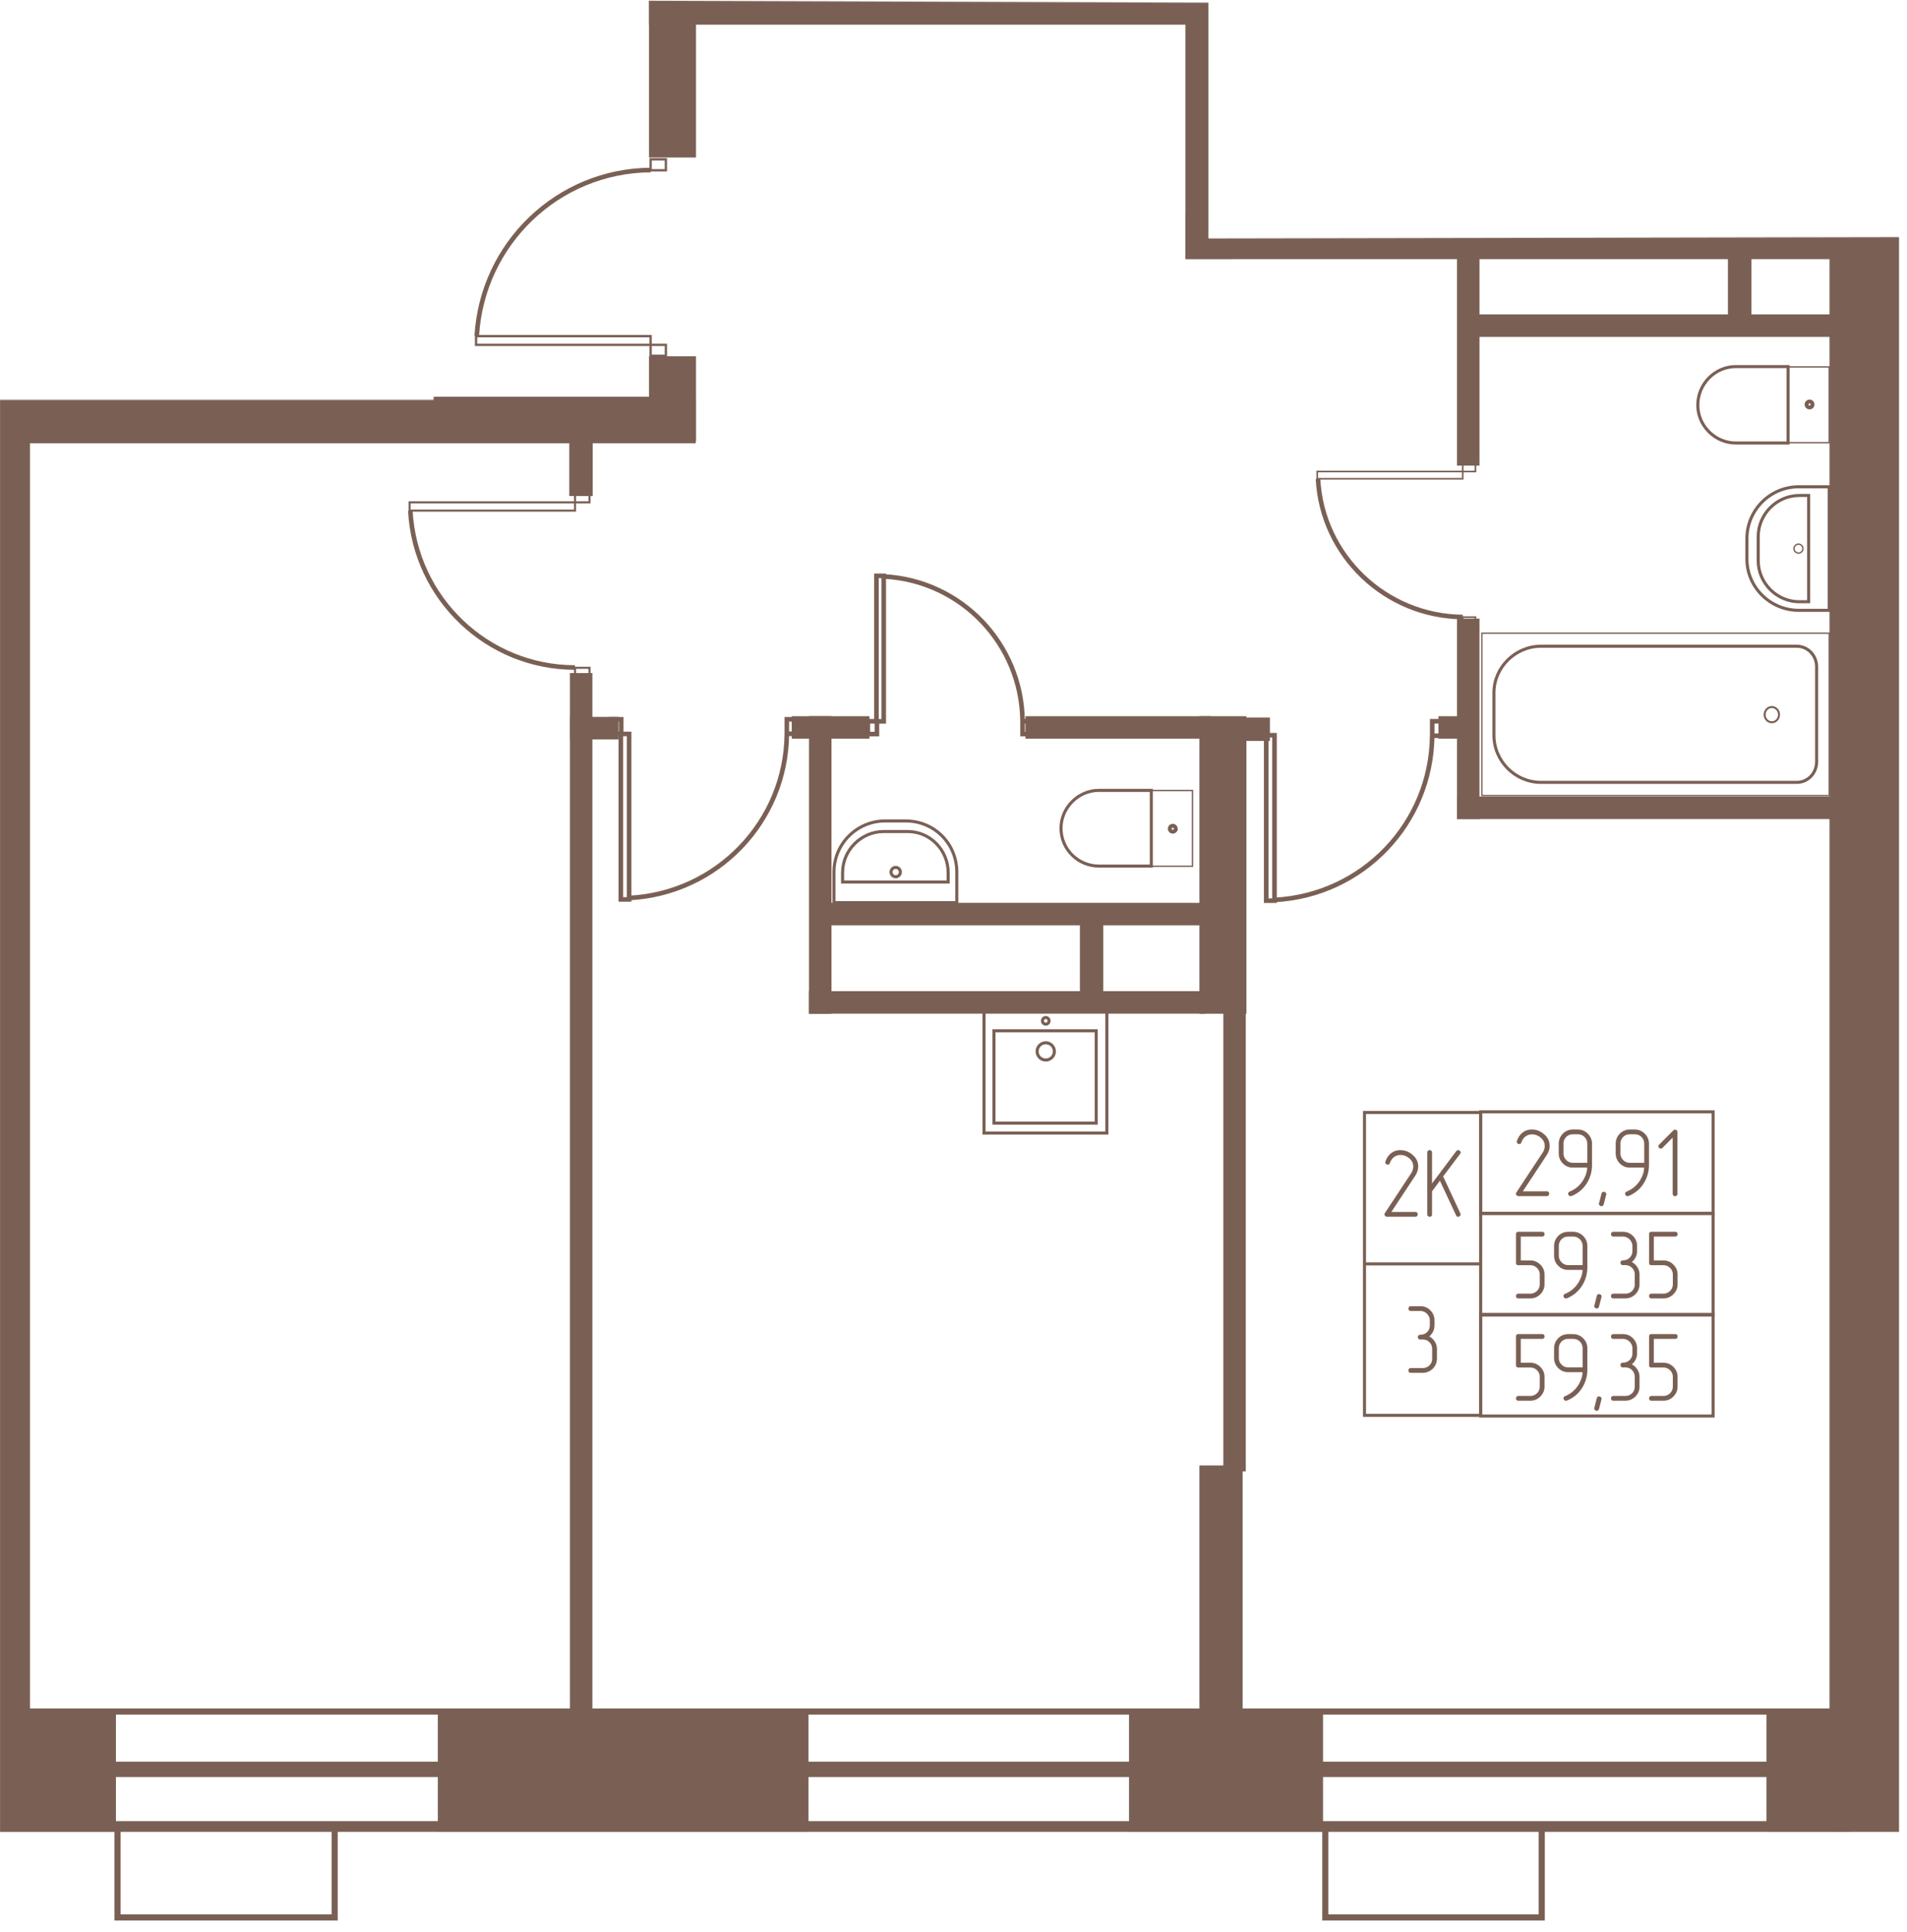 <svg width="1175" height="1190" viewBox="0 0 2350 2380" fill="none" xmlns="http://www.w3.org/2000/svg"><mask id="a" style="mask-type:luminance" maskUnits="userSpaceOnUse" x="0" y="0" width="2348" height="2379"><path d="M2347.47 0H0v2378.56h2347.47V0z" fill="#fff"/></mask><g mask="url(#a)"><mask id="b" style="mask-type:luminance" maskUnits="userSpaceOnUse" x="0" y="0" width="2348" height="2379"><path d="M1489.16 3.273L535.933 0l-1.636 492.567H0V2378.56h2347.47V292.105l-858.31 1.636V3.273z" fill="#fff"/></mask><g mask="url(#b)"><path d="M2.924-180.859h-50.385V26.987H2.924v-207.846z" fill="#7A6054" stroke="#7A6054" stroke-width="7.56"/><path d="M273.899 6.484h-725.54v19.333h725.54V6.484zM324.487-180.859h-50.384v207.85h50.384v-207.85zM1515.2-23.75H803.517v50.385H1515.2V-23.75zM2333.86-1733.05h-75.58v3985.41h75.58v-3985.41zM139.099 2111.8h-306.013v140.73h306.013V2111.8zM992.524 2111.8H543.32v140.73h449.204V2111.8zM1626.63 2111.8h-231.55v140.73h231.55V2111.8z" fill="#7A6054" stroke="#7A6054" stroke-width="7.56"/><path d="M2276.28 2111.8h-95.73v140.73h95.73V2111.8zM1527.54 1809.06h-45.74v307.56h45.74v-307.56zM1532.19 886.094h-50.39v358.986h50.39V886.094zM853.615 492.5H21.289v49.761h832.326V492.5z" fill="#7A6054" stroke="#7A6054" stroke-width="7.56"/><path d="M853.901 442.656h-50.384v96.983h50.384v-96.983zM33.202 492.5h-50.39v1618.65h50.39V492.5zM758.404 886.953h-52.271v20.138h52.271v-20.138z" fill="#7A6054" stroke="#7A6054" stroke-width="7.56"/><path d="M726.232 832.891h-20.099V2167.37h20.099V832.891zM1020.86 886.094h-20.16v358.986h20.16V886.094z" fill="#7A6054" stroke="#7A6054" stroke-width="7.56"/><path d="M1481.47 1224.84H1000.7V1245h480.77v-20.16zM1481.75 1116.02h-460.62v20.15h460.62v-20.15zM1067.68 886.094h-88.266v20.156h88.266v-20.156z" fill="#7A6054" stroke="#7A6054" stroke-width="7.56"/><path d="M1355.81 1136.48h-21.28v96.78h21.28v-96.78zM1561.14 887.734h-46.61v21.272h46.61v-21.272zM1819.41 765.859h-20.15v239.331h20.15V765.859z" fill="#7A6054" stroke="#7A6054" stroke-width="7.56"/><path d="M2257.74 985.078h-458.48v20.162h458.48v-20.162zM1799.58 886.094h-23.21v20.156h23.21v-20.156zM1819.41 248.672h-20.15v321.173h20.15V248.672z" fill="#7A6054" stroke="#7A6054" stroke-width="7.56"/><path d="M2258.07 265.078h-793.46v50.389h793.46v-50.389zM2258.07 391.094h-438.34v20.148h438.34v-20.148z" fill="#7A6054" stroke="#7A6054" stroke-width="7.56"/><path d="M2154.54 315h-21.45v84.416h21.45V315zM1819.41 76.875h-20.15v187.687h20.15V76.875z" fill="#7A6054" stroke="#7A6054" stroke-width="7.56"/><path d="M1469.53 1067.22v-93.392h-50.79v93.392h50.79z" stroke="#7A6054" stroke-width="1.69"/><path d="M1418.78 1066.95v-93.278h-64.64c-25.37 0-46.64 21.274-46.64 46.638 0 26.19 21.27 46.64 46.64 46.64h64.64z" stroke="#7A6054" stroke-width="3.78"/><path d="M1441.57 1020.93c0 2.03 1.65 3.67 3.67 3.67s3.67-1.64 3.67-3.67a3.67 3.67 0 0 0-7.34 0z" stroke="#7A6054" stroke-width="4.74"/><path d="M2254.18 980.072V780h-428.07v200.072h428.07z" stroke="#7A6054" stroke-width="1.61"/><path d="M2238.63 821.457v117.008c0 13.909-10.63 25.364-24.54 25.364h-315.02c-31.91 0-58.09-26.185-58.09-58.095v-52.365c0-31.095 26.18-57.275 58.09-57.275h315.02c13.91 0 24.54 11.454 24.54 25.363z" stroke="#7A6054" stroke-width="3.78"/><path d="M2174.58 880.402c0 5.185 3.97 9.387 8.86 9.387 4.9 0 8.86-4.202 8.86-9.387 0-5.184-3.96-9.386-8.86-9.386-4.89 0-8.86 4.202-8.86 9.386z" stroke="#7A6054" stroke-width="2.46"/><path d="M2254.19 751.877V599.688h-37.63c-35.19 0-63.83 28.637-63.83 63.82v25.365c0 34.363 28.64 63.004 63.83 63.004h37.63z" stroke="#7A6054" stroke-width="3.78"/><path d="M2228.82 741.305V610.391h-11.45c-27.82 0-50.73 22.911-50.73 50.728v29.458c0 27.821 22.91 50.728 50.73 50.728h11.45z" stroke="#7A6054" stroke-width="3.78"/><path d="M2210.76 675.854a5.477 5.477 0 0 1 5.48-5.479c3.03 0 5.48 2.453 5.48 5.479 0 3.027-2.45 5.48-5.48 5.48a5.477 5.477 0 0 1-5.48-5.48z" stroke="#7A6054" stroke-width="1.7"/><path d="M2254.18 452v93.393h-50.79V452h50.79z" stroke="#7A6054" stroke-width="1.69"/><path d="M2203.47 451.641v94.095h-64.64c-25.37 0-46.64-21.274-46.64-46.639 0-26.185 21.27-47.456 46.64-47.456h64.64z" stroke="#7A6054" stroke-width="3.78"/><path d="M2226.26 498.368a3.666 3.666 0 1 1 7.331.001 3.666 3.666 0 0 1-7.331-.001z" stroke="#7A6054" stroke-width="4.74"/><path d="M1350.89 1269.84h-126.01v113.74h126.01v-113.74z" stroke="#7A6054" stroke-width="3.78"/><path d="M1363.99 1244.45h-151.37v151.37h151.37v-151.37z" stroke="#7A6054" stroke-width="3.78"/><path d="M1288.68 1305.88c5.88 0 10.64-4.76 10.64-10.63 0-5.88-4.76-10.64-10.64-10.64-5.87 0-10.63 4.76-10.63 10.64 0 5.87 4.76 10.63 10.63 10.63zM1288.7 1261.69c2.26 0 4.09-1.83 4.09-4.09 0-2.25-1.83-4.08-4.09-4.08s-4.09 1.83-4.09 4.08c0 2.26 1.83 4.09 4.09 4.09z" stroke="#7A6054" stroke-width="3.78"/><path d="M504.767 629.022v-10.194h203.858v10.194H504.767zM708.633 618.835v-12.741h17.833v12.741h-17.833zM708.633 835.397v-12.741h17.833v12.741h-17.833z" stroke="#7A6054" stroke-width="2.58"/><path d="M708.583 822.319c-108.003 0-197.19-85.096-202.919-193.1M775.232 904.141h-10.193V1108h10.193V904.141zM765.515 886.094h-12.742v17.832h12.742v-17.832zM982.35 886.094h-12.741v17.832h12.741v-17.832zM969.585 904.141c-.816 107.999-85.913 196.369-193.921 202.099M1570.55 905.703h-10.2v203.857h10.2V905.703z" stroke="#7A6054" stroke-width="5.67"/><path d="M1560.83 888.594h-12.74v17.832h12.74v-17.832zM1777.66 888.594h-12.74v17.832h12.74v-17.832zM1764.9 905.703c-.82 108.827-85.92 197.187-193.92 202.917" stroke="#7A6054" stroke-width="5.67"/><path d="M1623.2 589.826v-8.967h179.32v8.967H1623.2z" stroke="#7A6054" stroke-width="1.99"/><path d="M1802.5 580.896v-11.208h15.69v11.208h-15.69zM1802.5 771.442v-11.208h15.69v11.208h-15.69z" stroke="#7A6054" stroke-width="1.99"/><path d="M1802.55 760.111c-94.91-.816-173.46-75.278-178.37-170.189" stroke="#7A6054" stroke-width="5.67"/><path d="M1623.2 60.648v8.967h179.32v-8.967H1623.2zM1802.5 69.656v11.208h15.69V69.656h-15.69z" stroke="#7A6054" stroke-width="1.99"/><path d="M1802.55-109.688c-94.91.817-173.46 75.278-178.37 170.19" stroke="#7A6054" stroke-width="5.67"/><path d="M586.642 414.094v10.756h215.104v-10.756H586.642zM801.758 424.844v13.444h18.817v-13.444h-18.817zM801.758 196.328v13.444h18.817v-13.444h-18.817z" stroke="#7A6054" stroke-width="2.87"/><path d="M801.875 209.453c-114.55.816-207.828 90.822-214.375 204.555" stroke="#7A6054" stroke-width="5.67"/><path d="M1531.41 1218.28h-20.16v590.64h20.16v-590.64zM853.897-51.563h-50.38v241.844h50.38V-51.563zM1514.99-23.75h-50.38v338.842h50.38V-23.75zM1489.03 886.094h-221.61v20.156h221.61v-20.156z" fill="#7A6054" stroke="#7A6054" stroke-width="7.56"/><path d="M1089.01 709.375h-8.97v179.319h8.97V709.375z" stroke="#7A6054" stroke-width="5.67"/><path d="M1080.62 888.594h-11.21v15.685h11.21v-15.685zM1271.29 888.594h-11.21v15.685h11.21v-15.685zM1260.07 888.528c-.82-94.916-75.28-173.461-171.01-178.372" stroke="#7A6054" stroke-width="5.67"/><path d="M2254.18 263.04V62.969h-428.07V263.04h428.07z" stroke="#7A6054" stroke-width="1.61"/><path d="M2238.63 103.92v117.823c0 13.909-10.63 24.547-24.54 24.547h-315.02c-31.91 0-58.09-25.364-58.09-57.274V136.65c0-31.91 26.18-57.275 58.09-57.275h315.02c13.91 0 24.54 11.453 24.54 24.545z" stroke="#7A6054" stroke-width="3.78"/><path d="M2174.58 163.371c0 5.184 3.97 9.387 8.86 9.387 4.9 0 8.86-4.203 8.86-9.387s-3.96-9.387-8.86-9.387c-4.89 0-8.86 4.203-8.86 9.387z" stroke="#7A6054" stroke-width="2.46"/><path d="M2254.19 58.05V-94.14h-37.63c-35.19 0-63.83 28.638-63.83 63.004v25.364c0 35.184 28.64 63.822 63.83 63.822h37.63z" stroke="#7A6054" stroke-width="3.78"/><path d="M2228.82 47.4V-83.517h-11.45c-27.82 0-50.73 22.912-50.73 50.729V-3.33c0 27.82 22.91 50.728 50.73 50.728h11.45zM1027.7 1111.98h151.37v-37.64c0-35.18-27.82-63-63.01-63h-25.36c-34.36 0-63 27.82-63 63v37.64z" stroke="#7A6054" stroke-width="3.78"/><path d="M1038.32 1086.56h130.1v-11.46c0-27.82-22.09-50.72-49.91-50.72h-29.46c-27.82 0-50.73 22.91-50.73 50.72v11.46z" stroke="#7A6054" stroke-width="3.78"/><path d="M1103.77 1080.05a5.73 5.73 0 0 0 5.73-5.73 5.73 5.73 0 0 0-5.73-5.73c-3.16 0-5.72 2.57-5.72 5.73 0 3.16 2.56 5.73 5.72 5.73z" stroke="#7A6054" stroke-width="3.78"/><path d="M1899.9 2252.5v109.64h-266.74V2252.5M412.4 2252.5v109.64H144.844V2252.5" stroke="#7A6054" stroke-width="7.56"/><path d="M2333.58-1730.55h-9744.99v3980.64h9744.99v-3980.64z" stroke="#7A6054" stroke-width="13.22"/><path d="M2295.92-1656.95h-9699.16v3836.63h9699.16v-3836.63z" stroke="#7A6054" stroke-width="18.89"/><path d="M2295.93-1594.77h-9711.44v3703.26h9711.44v-3703.26z" stroke="#7A6054" stroke-width="7.56"/><path d="M726.596 510.547h-21.284v96.775h21.284v-96.775z" fill="#7A6054" stroke="#7A6054" stroke-width="7.56"/><path d="M1824.63 1370.48h-143.18v186.55h143.18v-186.55zM1824.63 1557.03h-143.18v186.56h143.18v-186.56zM2111.03 1494.84h-286.38v125.19h286.38v-125.19z" stroke="#7A6054" stroke-width="3.78"/><path d="M2111.03 1369.7h-286.38v125.19h286.38V1369.7zM2111.03 1619.23h-286.38v125.19h286.38v-125.19z" stroke="#7A6054" stroke-width="3.78"/><path d="M1906.08 1473.55c.96 0 1.7-.3 2.22-.9.52-.6.78-1.25.78-1.98 0-2-1-3-3-3h-29.52l29.16-44.15c1.36-2.08 2.36-4.08 3-6 .64-1.92.96-3.88.96-5.88 0-5.68-2.32-10.48-6.96-14.4-4.48-3.84-9.48-5.76-15-5.76-4.16 0-7.72 1.09-10.68 3.25-3.44 2.31-6 5.87-7.68 10.67-.16.48-.24.84-.24 1.09 0 .87.3 1.58.9 2.09.6.52 1.34.78 2.22.78.56 0 1.08-.16 1.56-.48.48-.31.8-.79.96-1.43 1.28-3.45 3.12-6 5.52-7.68 2.24-1.52 4.8-2.28 7.68-2.28 4 0 7.6 1.4 10.8 4.2 3.2 2.72 4.8 6.04 4.8 9.96 0 3.04-.92 5.91-2.76 8.63l-32.16 48.72c-.32.32-.48.79-.48 1.44 0 .79.28 1.52.84 2.16.56.63 1.24.96 2.04.96h35.04v-.01zM1955.97 1432.52h-17.63c-1.6 0-3.1-.3-4.5-.9-1.4-.6-2.64-1.44-3.72-2.52a11.774 11.774 0 0 1-2.52-3.72c-.6-1.4-.9-2.9-.9-4.49v-11.76c0-3.36 1.1-6.16 3.3-8.4 2.2-2.24 4.98-3.36 8.34-3.36h5.88c3.36 0 6.16 1.12 8.4 3.36 2.24 2.24 3.36 5.04 3.36 8.4v23.39h-.01zm5.88 2.64v-26.04c0-4.87-1.72-9.04-5.16-12.48-3.44-3.44-7.6-5.16-12.47-5.16h-5.89c-4.87 0-9.03 1.72-12.47 5.16-3.36 3.53-5.04 7.68-5.04 12.48v11.76c0 4.88 1.72 9.04 5.16 12.48 3.36 3.36 7.48 5.04 12.35 5.04h17.52c0 2.64-.48 5.34-1.44 8.1a39 39 0 0 1-3.84 7.98c-4 6.16-9.39 10.63-16.19 13.44-1.28.47-1.92 1.36-1.92 2.63 0 .8.28 1.5.84 2.1.56.61 1.2.9 1.92.9.64 0 1.08-.04 1.32-.12 8.08-3.27 14.39-8.56 18.96-15.83 4.23-6.88 6.35-14.36 6.35-22.44zM1979.27 1472l-3 11.52c-.4 1.6-1.32 2.4-2.76 2.4-.8 0-1.52-.28-2.16-.84-.64-.56-.96-1.24-.96-2.04 0-.32.04-.6.12-.84l3-11.64c.32-1.52 1.24-2.28 2.76-2.28.88 0 1.62.26 2.22.78.6.52.9 1.18.9 1.98 0 .4-.04.72-.12.96zM2026.17 1432.52h-17.64c-1.6 0-3.1-.3-4.5-.9-1.4-.6-2.64-1.44-3.71-2.52a11.774 11.774 0 0 1-2.52-3.72c-.61-1.4-.9-2.9-.9-4.49v-11.76c0-3.36 1.1-6.16 3.3-8.4 2.2-2.24 4.97-3.36 8.33-3.36h5.88c3.36 0 6.16 1.12 8.4 3.36 2.24 2.24 3.36 5.04 3.36 8.4v23.39zm5.88 2.64v-26.04c0-4.87-1.72-9.04-5.16-12.48-3.44-3.44-7.6-5.16-12.48-5.16h-5.88c-4.88 0-9.04 1.72-12.48 5.16-3.36 3.53-5.03 7.68-5.03 12.48v11.76c0 4.88 1.72 9.04 5.16 12.48 3.35 3.36 7.47 5.04 12.35 5.04h17.52c0 2.64-.48 5.34-1.44 8.1s-2.24 5.42-3.84 7.98c-4 6.16-9.4 10.63-16.2 13.44-1.28.47-1.92 1.36-1.92 2.63 0 .8.28 1.5.84 2.1.56.61 1.2.9 1.92.9.64 0 1.08-.04 1.32-.12 8.08-3.27 14.4-8.56 18.96-15.83 4.24-6.88 6.36-14.36 6.36-22.44zM2067.07 1470.71v-76.19c0-.88-.31-1.58-.9-2.1-.6-.52-1.3-.78-2.1-.78s-1.44.28-1.92.84l-17.52 17.52c-.64.64-.96 1.32-.96 2.04 0 .8.3 1.5.9 2.1.6.6 1.3.9 2.1.9.72 0 1.4-.32 2.04-.96l12.48-12.6v69.23c0 .88.3 1.58.9 2.1.6.52 1.29.78 2.1.78.8 0 1.47-.24 2.04-.72.56-.48.84-1.2.84-2.16zM1903.32 1582.05v-11.76c0-4.88-1.72-8.99-5.16-12.36-3.44-3.43-7.56-5.16-12.36-5.16h-11.76v-29.39h26.28c.96 0 1.7-.28 2.22-.84.52-.56.78-1.24.78-2.04 0-2-1-3-3-3h-29.28c-1.92 0-2.88 1-2.88 3v35.15c0 2 .96 3.01 2.88 3.01h14.76c1.6 0 3.1.3 4.5.89 1.4.61 2.64 1.43 3.72 2.47a11.05 11.05 0 0 1 2.52 3.65c.6 1.4.9 2.94.9 4.62v11.76c0 1.68-.3 3.22-.9 4.62-.6 1.4-1.44 2.62-2.52 3.66a12.3 12.3 0 0 1-3.72 2.46c-1.4.6-2.9.9-4.5.9h-14.76c-.88 0-1.58.3-2.1.9-.52.6-.78 1.3-.78 2.1s.26 1.48.78 2.04 1.22.84 2.1.84h14.76c4.8 0 8.92-1.72 12.36-5.16 3.44-3.44 5.16-7.56 5.16-12.36zM1950.23 1558.54h-17.64c-1.59 0-3.09-.3-4.49-.9-1.41-.6-2.65-1.44-3.72-2.52a11.774 11.774 0 0 1-2.52-3.72c-.6-1.4-.9-2.9-.9-4.5v-11.76c0-3.36 1.1-6.16 3.3-8.4 2.2-2.24 4.98-3.36 8.34-3.36h5.88c3.36 0 6.15 1.12 8.4 3.36 2.24 2.24 3.36 5.04 3.36 8.4v23.4h-.01zm5.88 2.64v-26.04c0-4.88-1.72-9.04-5.16-12.48-3.44-3.44-7.6-5.16-12.48-5.16h-5.88c-4.88 0-9.03 1.72-12.47 5.16-3.36 3.52-5.04 7.68-5.04 12.48v11.76c0 4.88 1.72 9.04 5.16 12.47 3.35 3.37 7.47 5.05 12.35 5.05h17.52c0 2.63-.48 5.33-1.44 8.1-.96 2.76-2.24 5.41-3.84 7.97-4 6.16-9.4 10.64-16.19 13.44-1.28.48-1.92 1.36-1.92 2.64 0 .8.28 1.5.84 2.1.56.6 1.19.9 1.92.9.63 0 1.08-.04 1.31-.12 8.09-3.28 14.4-8.56 18.96-15.84 4.24-6.88 6.36-14.36 6.36-22.43zM1973.49 1598.01l-3 11.52c-.4 1.6-1.32 2.4-2.76 2.4-.8 0-1.52-.27-2.16-.83-.64-.57-.96-1.25-.96-2.05 0-.32.04-.6.12-.83l3-11.64c.32-1.52 1.24-2.28 2.76-2.28.88 0 1.62.26 2.22.78.6.52.9 1.18.9 1.98 0 .4-.04.72-.12.96v-.01zM2010.91 1554.69c2.08-1.67 3.68-3.69 4.8-6.05 1.12-2.36 1.68-4.9 1.68-7.62v-5.88c0-4.96-1.72-9.16-5.16-12.6-3.36-3.36-7.48-5.04-12.36-5.04h-11.76c-.88 0-1.58.3-2.1.9-.52.6-.78 1.3-.78 2.1s.26 1.48.78 2.04 1.22.84 2.1.84h11.76c1.6 0 3.1.3 4.5.9 1.4.6 2.64 1.44 3.72 2.52s1.94 2.32 2.58 3.72c.64 1.4.96 2.94.96 4.62v5.87c0 3.36-1.12 6.15-3.36 8.35-2.24 2.2-5.04 3.29-8.4 3.29-.96 0-1.7.3-2.22.9-.52.6-.78 1.3-.78 2.1s.28 1.48.84 2.04c.56.56 1.28.84 2.16.84h2.88c3.36 0 6.16 1.12 8.4 3.36 2.24 2.24 3.36 5.04 3.36 8.4v11.76c0 3.36-1.12 6.14-3.36 8.34-2.24 2.2-5.04 3.3-8.4 3.3h-14.64c-.88 0-1.58.3-2.1.9-.52.6-.78 1.3-.78 2.1s.26 1.48.78 2.04 1.22.84 2.1.84h14.64c4.8 0 8.96-1.68 12.48-5.04 3.44-3.44 5.16-7.6 5.16-12.48v-11.76c0-3.36-.88-6.42-2.64-9.18-1.76-2.76-4.04-4.9-6.84-6.42zM2067.3 1582.05v-11.76c0-4.88-1.72-8.99-5.16-12.36-3.44-3.43-7.56-5.16-12.36-5.16h-11.75v-29.39h26.27c.96 0 1.7-.28 2.22-.84.52-.56.78-1.24.78-2.04 0-2-1-3-3-3h-29.27c-1.92 0-2.88 1-2.88 3v35.15c0 2 .95 3.01 2.88 3.01h14.75c1.6 0 3.1.3 4.5.89 1.4.61 2.64 1.43 3.72 2.47a11.05 11.05 0 0 1 2.52 3.65c.6 1.4.9 2.94.9 4.62v11.76c0 1.68-.3 3.22-.9 4.62-.6 1.4-1.44 2.62-2.52 3.66a12.3 12.3 0 0 1-3.72 2.46c-1.4.6-2.9.9-4.5.9h-14.75c-.88 0-1.58.3-2.1.9-.52.6-.78 1.3-.78 2.1s.26 1.48.78 2.04 1.22.84 2.1.84h14.75c4.8 0 8.92-1.72 12.36-5.16 3.44-3.44 5.16-7.56 5.16-12.36zM1903.32 1708.07v-11.76c0-4.88-1.72-9-5.16-12.36-3.44-3.44-7.56-5.16-12.36-5.16h-11.76v-29.39h26.28c.96 0 1.7-.28 2.22-.84.52-.56.78-1.24.78-2.04 0-2-1-3-3-3h-29.28c-1.92 0-2.88 1-2.88 3v35.15c0 2 .96 3 2.88 3h14.76c1.6 0 3.1.3 4.5.9 1.4.6 2.64 1.42 3.72 2.46s1.92 2.26 2.52 3.66c.6 1.4.9 2.94.9 4.62v11.76c0 1.68-.3 3.22-.9 4.61a11.03 11.03 0 0 1-2.52 3.67 12.088 12.088 0 0 1-3.72 2.45c-1.4.6-2.9.9-4.5.9h-14.76c-.88 0-1.58.3-2.1.91-.52.59-.78 1.29-.78 2.09 0 .8.26 1.48.78 2.04s1.22.84 2.1.84h14.76c4.8 0 8.92-1.72 12.36-5.16 3.44-3.44 5.16-7.56 5.16-12.36v.01zM1950.23 1684.55h-17.64c-1.59 0-3.09-.3-4.49-.9-1.41-.6-2.65-1.44-3.72-2.52a11.774 11.774 0 0 1-2.52-3.72c-.6-1.39-.9-2.89-.9-4.49v-11.76c0-3.36 1.1-6.16 3.3-8.4 2.2-2.24 4.98-3.36 8.34-3.36h5.88c3.36 0 6.15 1.12 8.4 3.36 2.24 2.24 3.36 5.04 3.36 8.4v23.39h-.01zm5.88 2.64v-26.03c0-4.88-1.72-9.05-5.16-12.48-3.44-3.44-7.6-5.16-12.48-5.16h-5.88c-4.88 0-9.03 1.72-12.47 5.16-3.36 3.52-5.04 7.68-5.04 12.48v11.75c0 4.88 1.72 9.04 5.16 12.48 3.35 3.36 7.47 5.04 12.35 5.04h17.52c0 2.64-.48 5.34-1.44 8.1s-2.24 5.42-3.84 7.98c-4 6.16-9.4 10.64-16.19 13.44-1.28.48-1.92 1.36-1.92 2.63 0 .81.28 1.5.84 2.11.56.6 1.19.89 1.92.89.63 0 1.08-.04 1.31-.12 8.09-3.27 14.4-8.55 18.96-15.83 4.24-6.88 6.36-14.36 6.36-22.44zM1973.49 1724.03l-3 11.52c-.4 1.6-1.32 2.4-2.76 2.4-.8 0-1.52-.28-2.16-.84-.64-.56-.96-1.24-.96-2.04 0-.32.04-.6.12-.84l3-11.64c.32-1.52 1.24-2.28 2.76-2.28.88 0 1.62.26 2.22.79.6.51.9 1.17.9 1.97 0 .4-.04.72-.12.96zM2010.91 1680.71c2.08-1.68 3.68-3.7 4.8-6.06 1.12-2.36 1.68-4.9 1.68-7.62v-5.88c0-4.95-1.72-9.15-5.16-12.59-3.36-3.36-7.48-5.04-12.36-5.04h-11.76c-.88 0-1.58.3-2.1.9-.52.6-.78 1.3-.78 2.1s.26 1.48.78 2.04 1.22.84 2.1.84h11.76c1.6 0 3.1.3 4.5.9 1.4.6 2.64 1.44 3.72 2.52 1.08 1.07 1.94 2.31 2.58 3.71.64 1.4.96 2.94.96 4.62v5.88c0 3.36-1.12 6.14-3.36 8.34-2.24 2.2-5.04 3.3-8.4 3.3-.96 0-1.7.3-2.22.9-.52.6-.78 1.3-.78 2.1s.28 1.48.84 2.04c.56.56 1.28.84 2.16.84h2.88c3.36 0 6.16 1.12 8.4 3.36 2.24 2.24 3.36 5.04 3.36 8.4v11.75c0 3.36-1.12 6.15-3.36 8.35-2.24 2.19-5.04 3.29-8.4 3.29h-14.64c-.88 0-1.58.3-2.1.9-.52.6-.78 1.3-.78 2.1s.26 1.48.78 2.04 1.22.84 2.1.84h14.64c4.8 0 8.96-1.67 12.48-5.04 3.44-3.43 5.16-7.6 5.16-12.48v-11.75c0-3.36-.88-6.42-2.64-9.18-1.76-2.76-4.04-4.9-6.84-6.42zM2067.3 1708.07v-11.76c0-4.88-1.72-9-5.16-12.36-3.44-3.44-7.56-5.16-12.36-5.16h-11.75v-29.39h26.27c.96 0 1.7-.28 2.22-.84.52-.56.78-1.24.78-2.04 0-2-1-3-3-3h-29.27c-1.92 0-2.88 1-2.88 3v35.15c0 2 .95 3 2.88 3h14.75c1.6 0 3.1.3 4.5.9 1.4.6 2.64 1.42 3.72 2.46s1.92 2.26 2.52 3.66c.6 1.4.9 2.94.9 4.62v11.76c0 1.68-.3 3.22-.9 4.61a11.03 11.03 0 0 1-2.52 3.67 12.088 12.088 0 0 1-3.72 2.45c-1.4.6-2.9.9-4.5.9h-14.75c-.88 0-1.58.3-2.1.91-.52.59-.78 1.29-.78 2.09 0 .8.26 1.48.78 2.04s1.22.84 2.1.84h14.75c4.8 0 8.92-1.72 12.36-5.16 3.44-3.44 5.16-7.56 5.16-12.36v.01zM1744.05 1498.94c.96 0 1.7-.3 2.22-.9.52-.6.78-1.25.78-1.98 0-2-1-3-3-3h-29.52l29.16-44.15c1.35-2.08 2.36-4.08 2.99-6 .65-1.92.97-3.88.97-5.88 0-5.68-2.32-10.48-6.96-14.4-4.48-3.84-9.48-5.75-15-5.75-4.16 0-7.72 1.08-10.68 3.24-3.44 2.32-6 5.88-7.68 10.68-.16.48-.24.83-.24 1.08 0 .87.3 1.58.9 2.09.6.53 1.34.78 2.22.78.56 0 1.08-.16 1.56-.48.48-.31.8-.79.96-1.43 1.28-3.45 3.12-6 5.52-7.68 2.24-1.52 4.8-2.28 7.68-2.28 4 0 7.6 1.4 10.79 4.2 3.21 2.72 4.81 6.04 4.81 9.96 0 3.04-.92 5.92-2.76 8.63l-32.16 48.72c-.32.32-.48.8-.48 1.44 0 .8.28 1.52.84 2.16.56.63 1.24.96 2.04.96h35.03l.01-.01zM1764.7 1467.63l9.72-13.08 19.92 42.71c.4 1.12 1.24 1.68 2.52 1.68.72 0 1.4-.28 2.04-.84.64-.56.96-1.2.96-1.92 0-.32-.08-.8-.24-1.44l-21.24-45.47 20.88-27.72c.48-.48.72-1.04.72-1.67 0-.81-.32-1.5-.96-2.1-.64-.6-1.36-.9-2.16-.9-.96 0-1.72.4-2.28 1.2l-29.88 39.83v-38.03c0-.96-.3-1.7-.9-2.22a3.09 3.09 0 0 0-2.1-.78c-.79 0-1.48.27-2.03.84-.56.56-.84 1.28-.84 2.16v76.18c0 .88.28 1.58.84 2.11.56.51 1.24.77 2.03.77 2 0 3-.96 3-2.88v-28.43zM1761.26 1646.33c2.08-1.67 3.68-3.69 4.8-6.05 1.12-2.36 1.68-4.9 1.68-7.62v-5.88c0-4.96-1.72-9.16-5.16-12.6-3.36-3.36-7.48-5.04-12.36-5.04h-11.76c-.87 0-1.58.3-2.1.9-.52.6-.77 1.3-.77 2.1s.25 1.48.77 2.04 1.23.84 2.1.84h11.76c1.6 0 3.1.3 4.5.9 1.4.6 2.64 1.44 3.72 2.52s1.94 2.32 2.58 3.72c.64 1.4.96 2.94.96 4.62v5.87c0 3.37-1.12 6.15-3.36 8.35-2.24 2.2-5.04 3.3-8.4 3.3-.96 0-1.7.29-2.22.89-.52.61-.78 1.3-.78 2.1s.28 1.48.84 2.04c.56.56 1.28.84 2.16.84h2.88c3.36 0 6.16 1.12 8.4 3.36 2.24 2.24 3.36 5.04 3.36 8.4v11.76c0 3.36-1.12 6.14-3.36 8.34-2.24 2.2-5.04 3.3-8.4 3.3h-14.64c-.87 0-1.58.3-2.1.9-.52.6-.77 1.3-.77 2.1s.25 1.48.77 2.04 1.23.84 2.1.84h14.64c4.8 0 8.96-1.68 12.48-5.04 3.44-3.44 5.16-7.6 5.16-12.48v-11.76c0-3.36-.88-6.42-2.64-9.18-1.76-2.76-4.04-4.9-6.84-6.42z" fill="#7A6054"/></g></g></svg>